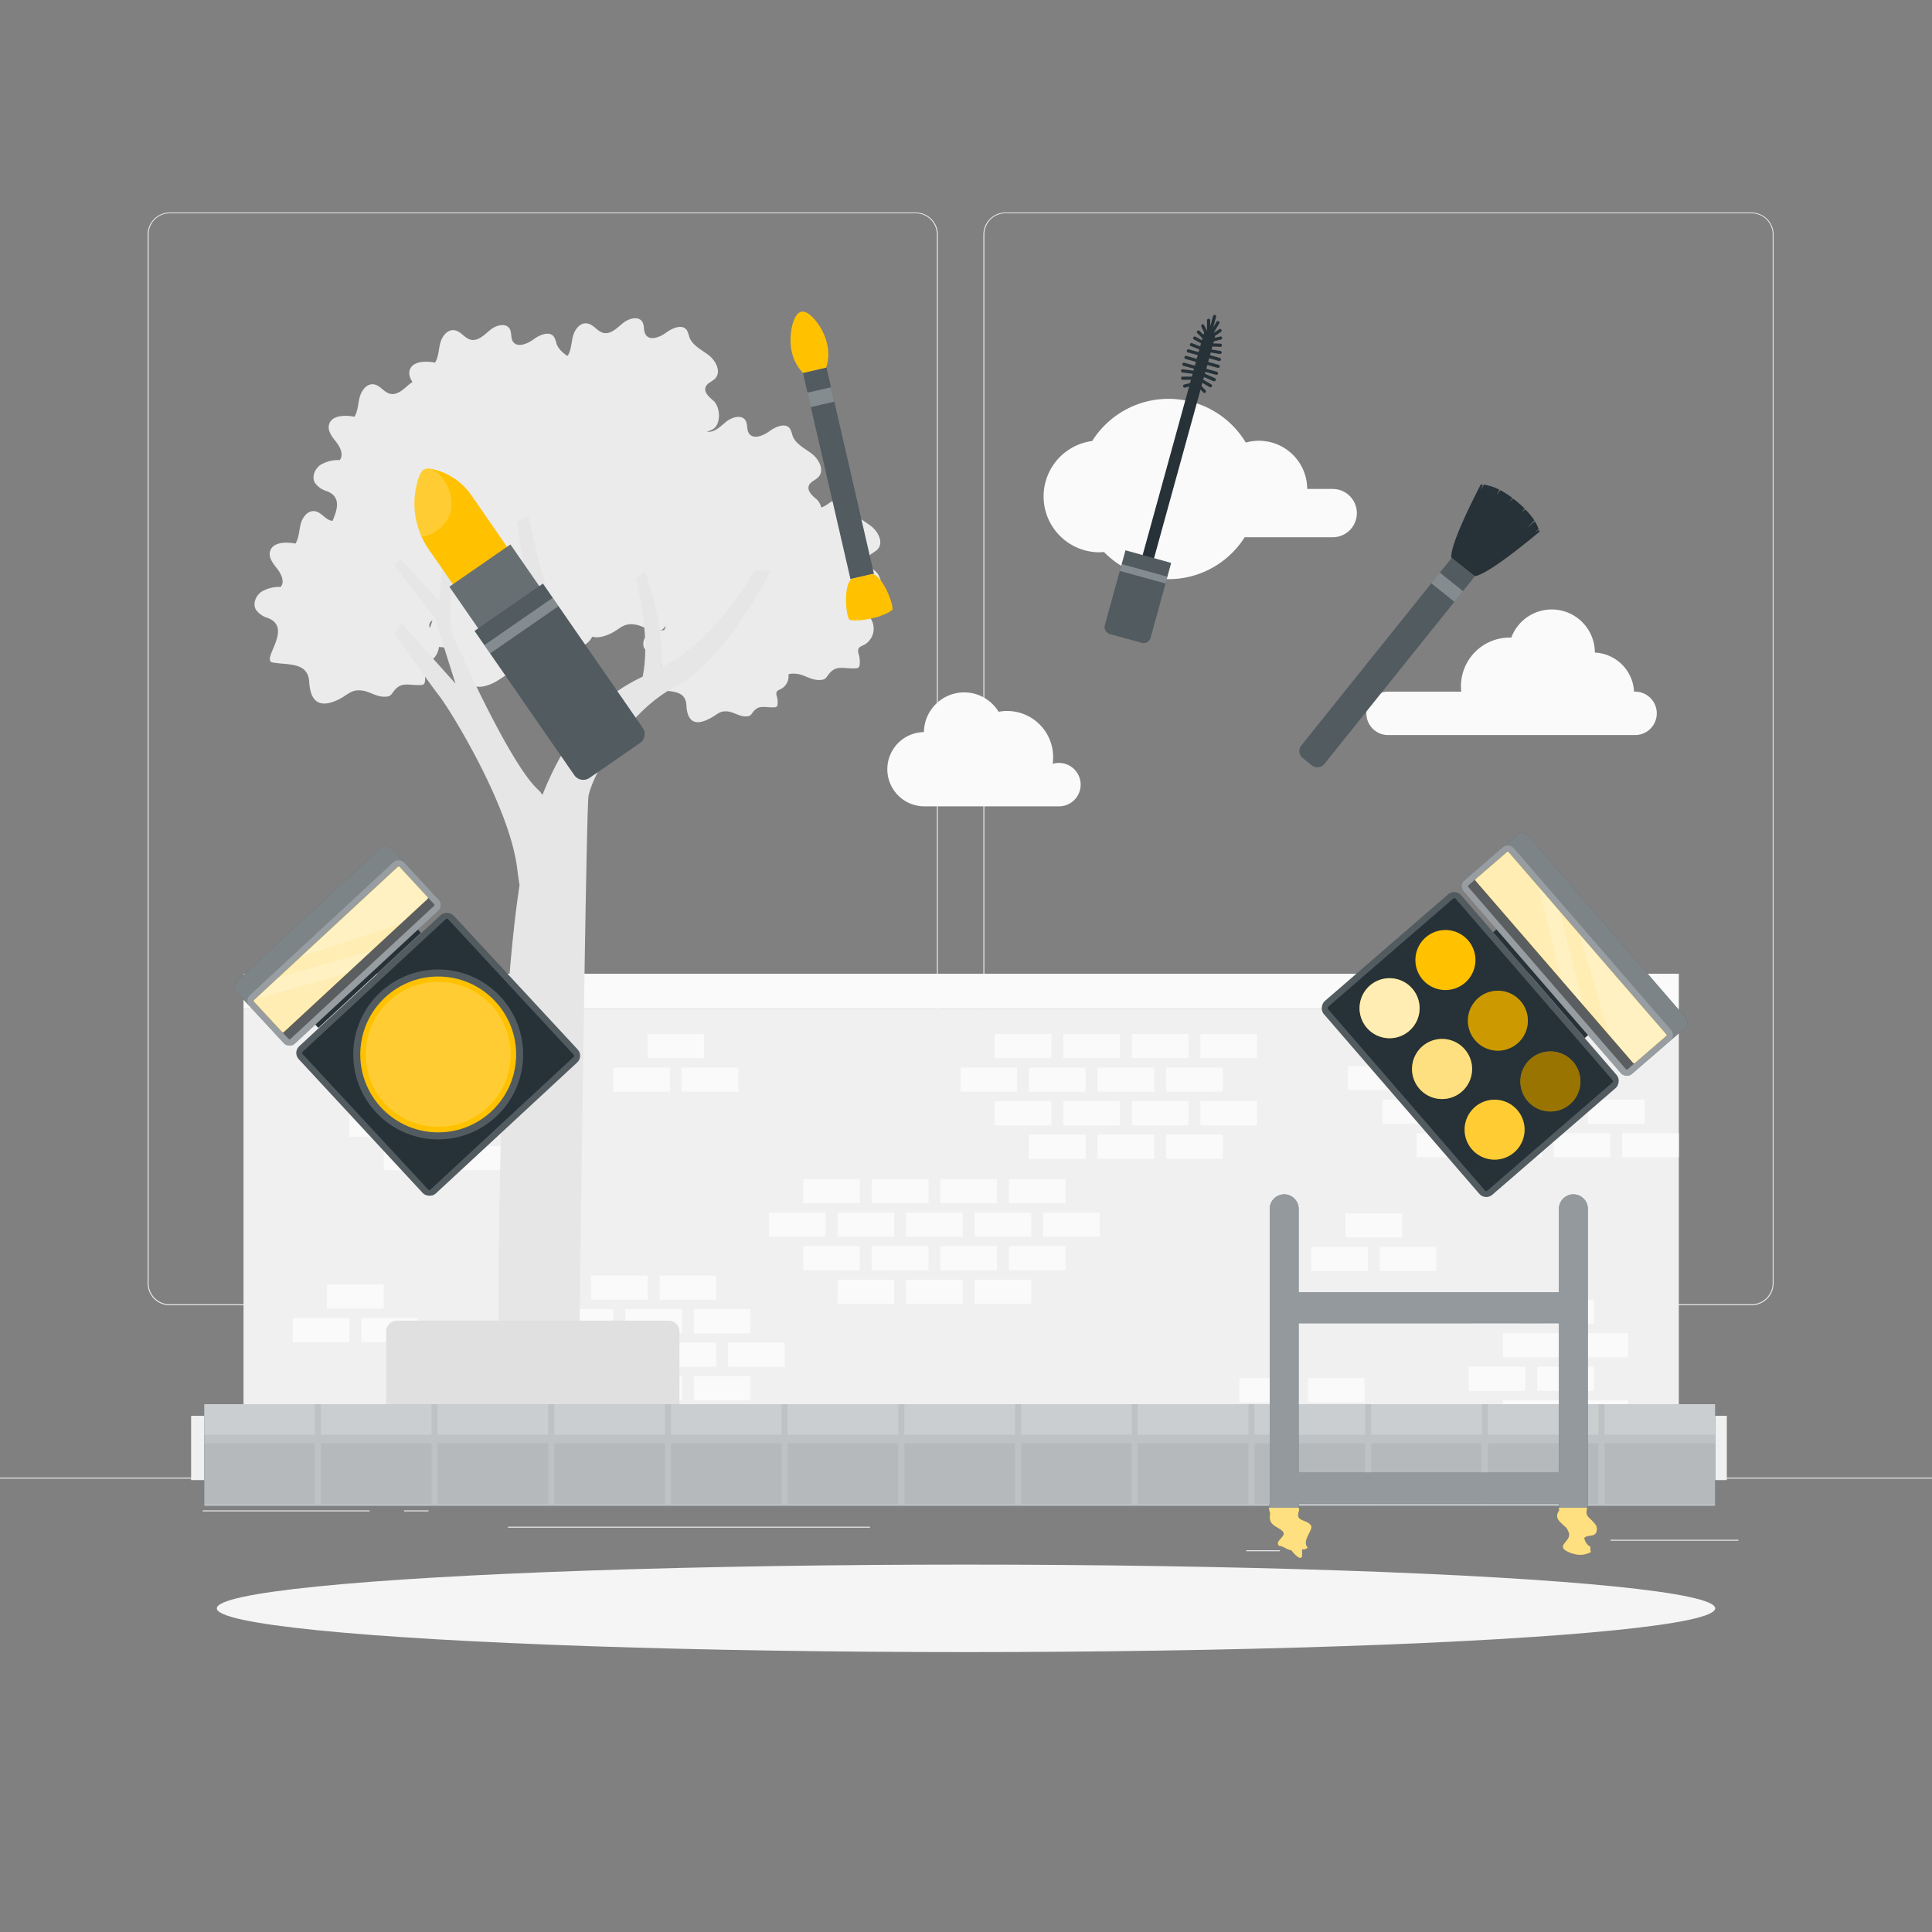 <svg xmlns="http://www.w3.org/2000/svg" viewBox="0 0 500 500"><rect x="0" y="0" width="500" height="500" fill="#808080" stroke="none"/><g id="freepik--background-complete--inject-25"><rect y="382.4" width="500" height="0.25" style="fill:#ebebeb"></rect><rect x="416.78" y="398.49" width="33.12" height="0.25" style="fill:#ebebeb"></rect><rect x="322.53" y="401.21" width="8.69" height="0.25" style="fill:#ebebeb"></rect><rect x="396.59" y="389.21" width="19.19" height="0.25" style="fill:#ebebeb"></rect><rect x="52.46" y="390.89" width="43.19" height="0.25" style="fill:#ebebeb"></rect><rect x="104.56" y="390.89" width="6.33" height="0.25" style="fill:#ebebeb"></rect><rect x="131.47" y="395.11" width="93.68" height="0.25" style="fill:#ebebeb"></rect><path d="M237,337.8H43.91a5.71,5.71,0,0,1-5.7-5.71V60.66A5.71,5.71,0,0,1,43.91,55H237a5.71,5.71,0,0,1,5.71,5.71V332.09A5.71,5.71,0,0,1,237,337.8ZM43.91,55.2a5.46,5.46,0,0,0-5.45,5.46V332.09a5.46,5.46,0,0,0,5.45,5.46H237a5.47,5.47,0,0,0,5.46-5.46V60.66A5.47,5.47,0,0,0,237,55.2Z" style="fill:#ebebeb"></path><path d="M453.31,337.8H260.21a5.72,5.72,0,0,1-5.71-5.71V60.66A5.72,5.72,0,0,1,260.21,55h193.1A5.71,5.71,0,0,1,459,60.66V332.09A5.71,5.71,0,0,1,453.31,337.8ZM260.21,55.2a5.47,5.47,0,0,0-5.46,5.46V332.09a5.47,5.47,0,0,0,5.46,5.46h193.1a5.47,5.47,0,0,0,5.46-5.46V60.66a5.47,5.47,0,0,0-5.46-5.46Z" style="fill:#ebebeb"></path><rect x="63.02" y="261.14" width="371.46" height="115.62" transform="translate(497.5 637.9) rotate(180)" style="fill:#f0f0f0"></rect><rect x="216.76" y="331.19" width="14.66" height="6.24" style="fill:#fafafa"></rect><rect x="234.5" y="331.19" width="14.66" height="6.24" style="fill:#fafafa"></rect><rect x="252.24" y="331.19" width="14.66" height="6.24" style="fill:#fafafa"></rect><rect x="207.89" y="322.51" width="14.66" height="6.24" style="fill:#fafafa"></rect><rect x="225.63" y="322.51" width="14.66" height="6.24" style="fill:#fafafa"></rect><rect x="243.37" y="322.51" width="14.66" height="6.24" style="fill:#fafafa"></rect><rect x="261.11" y="322.51" width="14.66" height="6.24" style="fill:#fafafa"></rect><rect x="199.02" y="313.83" width="14.66" height="6.24" style="fill:#fafafa"></rect><rect x="216.76" y="313.83" width="14.66" height="6.24" style="fill:#fafafa"></rect><rect x="234.5" y="313.83" width="14.66" height="6.24" style="fill:#fafafa"></rect><rect x="252.24" y="313.83" width="14.66" height="6.24" style="fill:#fafafa"></rect><rect x="269.98" y="313.83" width="14.66" height="6.24" style="fill:#fafafa"></rect><rect x="207.89" y="305.15" width="14.66" height="6.24" style="fill:#fafafa"></rect><rect x="225.63" y="305.15" width="14.66" height="6.24" style="fill:#fafafa"></rect><rect x="243.37" y="305.15" width="14.66" height="6.24" style="fill:#fafafa"></rect><rect x="261.11" y="305.15" width="14.66" height="6.24" style="fill:#fafafa"></rect><rect x="339.32" y="322.69" width="14.66" height="6.24" style="fill:#fafafa"></rect><rect x="357.06" y="322.69" width="14.66" height="6.24" style="fill:#fafafa"></rect><rect x="348.19" y="314.01" width="14.66" height="6.24" style="fill:#fafafa"></rect><rect x="75.76" y="341.12" width="14.66" height="6.24" style="fill:#fafafa"></rect><rect x="93.5" y="341.12" width="14.66" height="6.24" style="fill:#fafafa"></rect><rect x="84.63" y="332.43" width="14.66" height="6.24" style="fill:#fafafa"></rect><rect x="161.83" y="356.16" width="14.66" height="6.24" style="fill:#fafafa"></rect><rect x="179.56" y="356.16" width="14.66" height="6.24" style="fill:#fafafa"></rect><rect x="152.96" y="347.48" width="14.66" height="6.24" style="fill:#fafafa"></rect><rect x="170.7" y="347.48" width="14.66" height="6.24" style="fill:#fafafa"></rect><rect x="188.43" y="347.48" width="14.66" height="6.24" style="fill:#fafafa"></rect><rect x="144.09" y="338.8" width="14.66" height="6.24" style="fill:#fafafa"></rect><rect x="161.83" y="338.8" width="14.66" height="6.24" style="fill:#fafafa"></rect><rect x="179.56" y="338.8" width="14.66" height="6.24" style="fill:#fafafa"></rect><rect x="152.96" y="330.12" width="14.66" height="6.24" style="fill:#fafafa"></rect><rect x="170.7" y="330.12" width="14.66" height="6.24" style="fill:#fafafa"></rect><rect x="388.96" y="362.4" width="14.66" height="6.24" style="fill:#fafafa"></rect><rect x="406.7" y="362.4" width="14.66" height="6.24" style="fill:#fafafa"></rect><rect x="329.61" y="365.35" width="14.66" height="6.24" style="fill:#fafafa"></rect><rect x="380.09" y="353.71" width="14.66" height="6.24" style="fill:#fafafa"></rect><rect x="397.83" y="353.71" width="14.66" height="6.24" style="fill:#fafafa"></rect><rect x="320.74" y="356.67" width="14.66" height="6.24" style="fill:#fafafa"></rect><rect x="338.48" y="356.67" width="14.66" height="6.24" style="fill:#fafafa"></rect><rect x="388.96" y="345.03" width="14.66" height="6.24" style="fill:#fafafa"></rect><rect x="406.7" y="345.03" width="14.66" height="6.24" style="fill:#fafafa"></rect><rect x="380.09" y="336.35" width="14.66" height="6.24" style="fill:#fafafa"></rect><rect x="397.83" y="336.35" width="14.66" height="6.24" style="fill:#fafafa"></rect><rect x="108.22" y="270.57" width="14.66" height="6.24" style="fill:#fafafa"></rect><rect x="90.48" y="270.57" width="14.66" height="6.24" style="fill:#fafafa"></rect><rect x="167.57" y="267.62" width="14.66" height="6.24" style="fill:#fafafa"></rect><rect x="117.09" y="279.26" width="14.66" height="6.24" style="fill:#fafafa"></rect><rect x="99.35" y="279.26" width="14.66" height="6.24" style="fill:#fafafa"></rect><rect x="176.44" y="276.3" width="14.66" height="6.24" style="fill:#fafafa"></rect><rect x="158.7" y="276.3" width="14.66" height="6.24" style="fill:#fafafa"></rect><rect x="108.22" y="287.94" width="14.66" height="6.24" style="fill:#fafafa"></rect><rect x="90.48" y="287.94" width="14.66" height="6.24" style="fill:#fafafa"></rect><rect x="117.09" y="296.62" width="14.66" height="6.24" style="fill:#fafafa"></rect><rect x="99.35" y="296.62" width="14.66" height="6.24" style="fill:#fafafa"></rect><rect x="366.6" y="293.27" width="14.66" height="6.24" style="fill:#fafafa"></rect><rect x="384.34" y="293.27" width="14.66" height="6.24" style="fill:#fafafa"></rect><rect x="402.08" y="293.27" width="14.66" height="6.24" style="fill:#fafafa"></rect><rect x="419.82" y="293.27" width="14.66" height="6.24" style="fill:#fafafa"></rect><rect x="357.73" y="284.59" width="14.66" height="6.24" style="fill:#fafafa"></rect><rect x="375.47" y="284.59" width="14.66" height="6.24" style="fill:#fafafa"></rect><rect x="410.95" y="284.59" width="14.66" height="6.24" style="fill:#fafafa"></rect><rect x="348.86" y="275.91" width="14.66" height="6.24" style="fill:#fafafa"></rect><rect x="366.6" y="275.91" width="14.66" height="6.24" style="fill:#fafafa"></rect><rect x="384.34" y="275.91" width="14.66" height="6.24" style="fill:#fafafa"></rect><rect x="357.73" y="267.22" width="14.66" height="6.24" style="fill:#fafafa"></rect><rect x="375.47" y="267.22" width="14.66" height="6.24" style="fill:#fafafa"></rect><rect x="393.21" y="267.22" width="14.66" height="6.24" style="fill:#fafafa"></rect><rect x="266.31" y="293.67" width="14.66" height="6.24" style="fill:#fafafa"></rect><rect x="284.05" y="293.67" width="14.66" height="6.24" style="fill:#fafafa"></rect><rect x="301.79" y="293.67" width="14.66" height="6.24" style="fill:#fafafa"></rect><rect x="257.44" y="284.99" width="14.66" height="6.24" style="fill:#fafafa"></rect><rect x="275.18" y="284.99" width="14.66" height="6.24" style="fill:#fafafa"></rect><rect x="292.92" y="284.99" width="14.66" height="6.24" style="fill:#fafafa"></rect><rect x="310.66" y="284.99" width="14.66" height="6.24" style="fill:#fafafa"></rect><rect x="248.57" y="276.31" width="14.66" height="6.24" style="fill:#fafafa"></rect><rect x="266.31" y="276.31" width="14.66" height="6.24" style="fill:#fafafa"></rect><rect x="284.05" y="276.31" width="14.66" height="6.24" style="fill:#fafafa"></rect><rect x="301.79" y="276.31" width="14.66" height="6.24" style="fill:#fafafa"></rect><rect x="257.44" y="267.63" width="14.66" height="6.24" style="fill:#fafafa"></rect><rect x="275.18" y="267.63" width="14.66" height="6.24" style="fill:#fafafa"></rect><rect x="292.92" y="267.63" width="14.66" height="6.24" style="fill:#fafafa"></rect><rect x="310.66" y="267.63" width="14.66" height="6.24" style="fill:#fafafa"></rect><rect x="63.02" y="252" width="371.46" height="9.14" transform="translate(497.5 513.14) rotate(180)" style="fill:#fafafa"></rect><path d="M80.41,179a12.66,12.66,0,0,1-.38-2.49c-.31-5.17-5.24-4.35-9.43-5.05-3.28-.55,5.4-8.83-1.21-11.5a5.79,5.79,0,0,1-3.19-2.22c-.83-1.54,0-3.57,1.44-4.58a9,9,0,0,1,5-1.26c1.08-1.31.2-3.28-.84-4.62s-2.32-2.86-1.93-4.51c.6-2.49,4.08-2.58,6.6-2.09.93-1.51.91-3.39,1.36-5.1s1.81-3.51,3.57-3.29,2.66,2.07,4.28,2.45c1.89.44,3.52-1.22,5-2.47s4.06-2,5.08-.39c.61,1,.24,2.36.87,3.33,1.1,1.69,3.7.64,5.32-.55s4.19-2.27,5.33-.62a6.86,6.86,0,0,1,.62,1.73c.77,2.21,3.15,3.3,5,4.72s3.33,4.23,1.76,5.95c-.78.86-2.14,1.2-2.53,2.29-.48,1.35.91,2.57,2,3.5,1.83,1.55,2.16,6.2-.25,7.47-1,.53-2.5.7-2.75,1.82s.79,1.77,1.46,2.54a4.8,4.8,0,0,1-1.46,7.15c-.58.27-1.3.5-1.51,1.11a2.27,2.27,0,0,0,.14,1.35,7.22,7.22,0,0,1,.23,2.58,1.2,1.2,0,0,1-.31.81,1.22,1.22,0,0,1-.77.22c-3.48.15-5.17-1.08-7.29,2a2.45,2.45,0,0,1-.73.77,2.13,2.13,0,0,1-1,.24c-2.4.2-4-1.29-6.15-1.57-3-.39-3.68,1.18-6.36,2.43C83.24,183.06,81.2,181.84,80.41,179Z" style="fill:#ebebeb"></path><path d="M120.55,174.64a12.66,12.66,0,0,1-.38-2.49c-.3-5.17-5.23-4.35-9.43-5.05-3.28-.55,5.4-8.82-1.21-11.49-1.22-.5-2.56-1.06-3.18-2.23-.83-1.54,0-3.57,1.43-4.58a8.87,8.87,0,0,1,5-1.25c1.08-1.31.2-3.29-.84-4.62s-2.32-2.86-1.93-4.51c.6-2.5,4.08-2.58,6.6-2.1.93-1.51.91-3.39,1.36-5.1s1.81-3.5,3.57-3.29,2.66,2.07,4.28,2.45c1.89.45,3.52-1.22,5-2.47s4.06-2,5.08-.38c.61,1,.24,2.36.87,3.33,1.1,1.68,3.71.63,5.32-.56s4.19-2.27,5.33-.62a6.86,6.86,0,0,1,.62,1.73c.77,2.21,3.15,3.31,5,4.72s3.33,4.23,1.76,6c-.78.85-2.14,1.19-2.53,2.28-.48,1.36.91,2.57,2,3.5,1.82,1.56,2.15,6.2-.26,7.47-1,.54-2.5.7-2.75,1.82s.79,1.78,1.47,2.55a4.8,4.8,0,0,1-1.47,7.14c-.58.28-1.29.5-1.51,1.11a2.35,2.35,0,0,0,.14,1.35,7,7,0,0,1,.23,2.58,1.24,1.24,0,0,1-.31.82,1.28,1.28,0,0,1-.77.21c-3.48.16-5.16-1.08-7.29,2a2.56,2.56,0,0,1-.73.77,2.43,2.43,0,0,1-1,.24c-2.4.19-4-1.3-6.15-1.58-3-.39-3.68,1.18-6.36,2.44C123.38,178.73,121.34,177.51,120.55,174.64Z" style="fill:#ebebeb"></path><path d="M124.42,149.07a12.55,12.55,0,0,1-.38-2.48c-.31-5.17-5.24-4.35-9.43-5.05-3.28-.55,5.4-8.83-1.21-11.5a5.79,5.79,0,0,1-3.19-2.22c-.83-1.54,0-3.57,1.44-4.58a8.87,8.87,0,0,1,5-1.26c1.08-1.31.2-3.28-.84-4.62s-2.32-2.86-1.93-4.51c.6-2.49,4.08-2.58,6.6-2.09.93-1.51.91-3.39,1.36-5.1s1.81-3.51,3.57-3.29,2.66,2.07,4.28,2.45c1.89.44,3.52-1.22,5-2.47s4.06-2,5.08-.39c.6,1,.24,2.36.87,3.33,1.1,1.68,3.7.64,5.32-.55s4.19-2.27,5.33-.62a6.86,6.86,0,0,1,.62,1.73c.77,2.2,3.15,3.3,5,4.72s3.33,4.23,1.76,6c-.78.85-2.14,1.2-2.53,2.29-.48,1.35.91,2.57,2,3.5,1.83,1.55,2.16,6.2-.25,7.47-1,.53-2.5.7-2.75,1.81s.79,1.78,1.46,2.55a4.79,4.79,0,0,1-1.46,7.14c-.58.28-1.3.51-1.51,1.12a2.23,2.23,0,0,0,.14,1.34,7.29,7.29,0,0,1,.23,2.59,1.2,1.2,0,0,1-.31.81,1.22,1.22,0,0,1-.77.22c-3.48.15-5.17-1.08-7.29,1.95a2.56,2.56,0,0,1-.73.77,2.13,2.13,0,0,1-1,.24c-2.4.2-4-1.3-6.15-1.57-3-.39-3.68,1.18-6.36,2.43C127.25,153.16,125.21,151.94,124.42,149.07Z" style="fill:#ebebeb"></path><path d="M150.86,161.81a12.66,12.66,0,0,1-.38-2.49c-.3-5.17-5.23-4.35-9.43-5-3.27-.55,5.4-8.82-1.2-11.49-1.23-.5-2.57-1.06-3.19-2.23-.83-1.54,0-3.57,1.44-4.58a8.83,8.83,0,0,1,5-1.25c1.08-1.32.2-3.29-.84-4.62s-2.32-2.86-1.92-4.51c.59-2.5,4.07-2.59,6.59-2.1.93-1.51.91-3.39,1.36-5.1s1.81-3.5,3.57-3.29,2.66,2.07,4.29,2.45c1.88.44,3.51-1.22,5-2.47s4.06-2,5.08-.38c.61,1,.24,2.35.88,3.33,1.09,1.68,3.7.63,5.31-.56s4.19-2.27,5.33-.62a7.3,7.3,0,0,1,.63,1.73c.76,2.21,3.15,3.31,5,4.72s3.33,4.23,1.76,6c-.78.85-2.14,1.19-2.53,2.28-.48,1.35.91,2.57,2,3.5,1.82,1.56,2.15,6.2-.26,7.47-1,.54-2.5.7-2.75,1.82s.79,1.77,1.47,2.55a4.8,4.8,0,0,1-1.47,7.14c-.58.27-1.29.5-1.51,1.11a2.35,2.35,0,0,0,.14,1.35,6.83,6.83,0,0,1,.23,2.58,1.19,1.19,0,0,1-.31.82,1.28,1.28,0,0,1-.77.21c-3.48.16-5.16-1.08-7.29,2a2.56,2.56,0,0,1-.73.77,2.39,2.39,0,0,1-1,.24c-2.39.19-4-1.3-6.15-1.58-3-.39-3.68,1.18-6.36,2.44C153.69,165.9,151.65,164.68,150.86,161.81Z" style="fill:#ebebeb"></path><path d="M177.58,155.93a12,12,0,0,1-.37-2.49c-.31-5.17-5.24-4.35-9.43-5.05-3.28-.55,5.4-8.82-1.21-11.5a5.76,5.76,0,0,1-3.19-2.22c-.83-1.54,0-3.57,1.44-4.58a9,9,0,0,1,5-1.26c1.07-1.31.2-3.28-.85-4.62s-2.32-2.86-1.92-4.51c.6-2.49,4.08-2.58,6.59-2.09.93-1.51.91-3.39,1.37-5.1s1.81-3.51,3.56-3.29,2.67,2.07,4.29,2.45c1.88.44,3.51-1.22,5-2.47s4.06-2,5.08-.39c.61,1,.25,2.36.88,3.33,1.1,1.69,3.7.64,5.32-.55s4.19-2.27,5.32-.62a6.88,6.88,0,0,1,.63,1.73c.77,2.21,3.15,3.3,5,4.72s3.33,4.23,1.75,6c-.77.86-2.13,1.2-2.52,2.29-.48,1.35.9,2.57,2,3.5,1.83,1.55,2.16,6.2-.26,7.47-1,.54-2.5.7-2.74,1.82s.79,1.77,1.46,2.54a4.8,4.8,0,0,1-1.47,7.15c-.58.27-1.29.5-1.5,1.11a2.2,2.2,0,0,0,.14,1.35,7.24,7.24,0,0,1,.23,2.58,1.16,1.16,0,0,1-.32.81,1.18,1.18,0,0,1-.76.22c-3.49.15-5.17-1.08-7.3,1.95a2.22,2.22,0,0,1-.72.77,2.13,2.13,0,0,1-1,.24c-2.4.2-4-1.29-6.16-1.57-3-.39-3.68,1.18-6.35,2.44C180.42,160,178.38,158.79,177.58,155.93Z" style="fill:#ebebeb"></path><path d="M177.93,184.51a9.21,9.21,0,0,1-.29-2c-.24-4.06-4.13-3.42-7.43-4-2.58-.43,4.25-7-1-9.05a4.53,4.53,0,0,1-2.51-1.75,3,3,0,0,1,1.13-3.61,7.08,7.08,0,0,1,4-1c.85-1,.16-2.58-.66-3.64s-1.83-2.25-1.52-3.55c.47-2,3.22-2,5.2-1.65.73-1.18.71-2.67,1.07-4s1.42-2.76,2.81-2.59,2.1,1.63,3.37,1.93c1.49.35,2.77-1,3.93-1.95s3.2-1.6,4-.3c.48.77.2,1.86.7,2.62.86,1.32,2.91.5,4.18-.44s3.3-1.79,4.2-.48a5.65,5.65,0,0,1,.49,1.36c.6,1.73,2.48,2.6,3.94,3.71s2.62,3.33,1.39,4.69c-.62.67-1.69.94-2,1.8-.38,1.07.71,2,1.57,2.76,1.44,1.22,1.7,4.88-.2,5.88-.8.42-2,.55-2.16,1.43s.62,1.4,1.15,2a3.77,3.77,0,0,1-1.16,5.62c-.45.22-1,.4-1.18.87a1.8,1.8,0,0,0,.11,1.07,5.57,5.57,0,0,1,.18,2,.9.9,0,0,1-.25.64,1,1,0,0,1-.6.17c-2.74.12-4.07-.85-5.74,1.54a2,2,0,0,1-.57.61,2,2,0,0,1-.76.19c-1.89.15-3.12-1-4.85-1.25-2.39-.3-2.89.93-5,1.92C180.16,187.73,178.56,186.77,177.93,184.51Z" style="fill:#ebebeb"></path><path d="M192.91,174.64a12.66,12.66,0,0,1-.38-2.49c-.31-5.17-5.24-4.35-9.43-5.05-3.28-.55,5.4-8.82-1.21-11.49a5.86,5.86,0,0,1-3.19-2.23c-.82-1.54,0-3.57,1.44-4.58a8.87,8.87,0,0,1,5-1.25c1.08-1.31.2-3.29-.84-4.62s-2.32-2.86-1.93-4.51c.6-2.5,4.08-2.58,6.6-2.1.93-1.51.91-3.39,1.36-5.1s1.81-3.5,3.57-3.29,2.66,2.07,4.28,2.45c1.89.45,3.52-1.22,5-2.47s4.06-2,5.08-.38c.61,1,.24,2.36.87,3.33,1.1,1.68,3.7.63,5.32-.56s4.19-2.27,5.33-.62a6.86,6.86,0,0,1,.62,1.73c.77,2.21,3.15,3.31,5,4.72s3.33,4.23,1.76,6c-.78.85-2.14,1.19-2.53,2.28-.48,1.36.91,2.57,2,3.5,1.83,1.56,2.16,6.2-.25,7.47-1,.54-2.5.7-2.75,1.82s.79,1.78,1.46,2.55a4.79,4.79,0,0,1-1.46,7.14c-.58.28-1.29.5-1.51,1.11a2.27,2.27,0,0,0,.14,1.35,7.26,7.26,0,0,1,.23,2.58,1.24,1.24,0,0,1-.31.82,1.28,1.28,0,0,1-.77.21c-3.48.16-5.17-1.08-7.29,2a2.56,2.56,0,0,1-.73.77,2.43,2.43,0,0,1-1,.24c-2.4.19-4-1.3-6.15-1.58-3-.39-3.68,1.18-6.36,2.44C195.74,178.73,193.7,177.51,192.91,174.64Z" style="fill:#ebebeb"></path><path d="M150.86,130.36a12.54,12.54,0,0,1-.38-2.49c-.3-5.16-5.23-4.34-9.43-5-3.27-.55,5.4-8.83-1.2-11.5a5.77,5.77,0,0,1-3.19-2.22c-.83-1.54,0-3.57,1.44-4.58a8.84,8.84,0,0,1,5-1.26c1.08-1.31.2-3.28-.84-4.62s-2.32-2.86-1.92-4.51c.59-2.49,4.07-2.58,6.59-2.1.93-1.5.91-3.38,1.36-5.09s1.81-3.51,3.57-3.3,2.66,2.07,4.29,2.46c1.88.44,3.51-1.23,5-2.48s4.06-2,5.08-.38c.61,1,.24,2.36.88,3.33,1.09,1.68,3.7.64,5.31-.55s4.19-2.28,5.33-.62a7.14,7.14,0,0,1,.63,1.73c.76,2.2,3.15,3.3,5,4.72s3.33,4.22,1.76,6c-.78.85-2.14,1.2-2.53,2.28-.48,1.36.91,2.58,2,3.51,1.82,1.55,2.15,6.2-.26,7.47-1,.53-2.5.7-2.75,1.81s.79,1.78,1.47,2.55a4.8,4.8,0,0,1-1.47,7.14c-.58.28-1.29.51-1.51,1.11a2.34,2.34,0,0,0,.14,1.35,6.86,6.86,0,0,1,.23,2.59,1.17,1.17,0,0,1-.31.81,1.29,1.29,0,0,1-.77.22c-3.48.15-5.16-1.08-7.29,1.95a2.56,2.56,0,0,1-.73.77,2.23,2.23,0,0,1-1,.24c-2.39.2-4-1.3-6.15-1.58-3-.38-3.68,1.18-6.36,2.44C153.69,134.45,151.65,133.23,150.86,130.36Z" style="fill:#ebebeb"></path><path d="M116.53,132.12a12.66,12.66,0,0,1-.38-2.49c-.31-5.17-5.24-4.35-9.43-5-3.28-.55,5.4-8.82-1.21-11.49-1.22-.5-2.56-1.06-3.18-2.23-.83-1.54,0-3.57,1.43-4.58a8.87,8.87,0,0,1,5-1.25c1.08-1.31.2-3.29-.84-4.62s-2.32-2.86-1.93-4.51c.6-2.5,4.08-2.58,6.6-2.1.93-1.51.91-3.39,1.36-5.1s1.81-3.5,3.57-3.29,2.66,2.07,4.28,2.45c1.89.45,3.52-1.22,5-2.47s4.06-2,5.08-.38c.61,1,.24,2.36.87,3.33,1.1,1.68,3.7.63,5.32-.56s4.19-2.27,5.33-.62a6.86,6.86,0,0,1,.62,1.73c.77,2.21,3.15,3.31,5,4.72s3.33,4.23,1.76,6c-.78.85-2.14,1.19-2.53,2.28-.48,1.36.91,2.57,2,3.5,1.83,1.56,2.16,6.2-.25,7.47-1,.54-2.5.7-2.75,1.82s.79,1.78,1.47,2.55a4.8,4.8,0,0,1-1.47,7.14c-.58.28-1.29.5-1.51,1.11a2.26,2.26,0,0,0,.14,1.35,7.26,7.26,0,0,1,.23,2.58,1.24,1.24,0,0,1-.31.82,1.28,1.28,0,0,1-.77.21c-3.48.16-5.17-1.08-7.29,2a2.56,2.56,0,0,1-.73.77,2.43,2.43,0,0,1-1,.24c-2.4.19-4-1.3-6.15-1.58-3-.39-3.68,1.18-6.36,2.44C119.36,136.21,117.32,135,116.53,132.12Z" style="fill:#ebebeb"></path><path d="M95.67,146.17a12,12,0,0,1-.37-2.49c-.31-5.17-5.24-4.35-9.43-5.05-3.28-.55,5.4-8.82-1.21-11.49a5.82,5.82,0,0,1-3.19-2.23c-.83-1.54,0-3.57,1.44-4.58a8.87,8.87,0,0,1,5-1.25c1.07-1.31.2-3.29-.85-4.62s-2.32-2.86-1.92-4.51c.6-2.5,4.08-2.58,6.59-2.1.93-1.51.91-3.39,1.37-5.1s1.81-3.5,3.56-3.29,2.67,2.07,4.29,2.45c1.88.45,3.51-1.22,5-2.47s4.06-2,5.08-.38c.61,1,.25,2.36.88,3.33,1.1,1.68,3.7.63,5.32-.56s4.19-2.27,5.32-.62a6.88,6.88,0,0,1,.63,1.73c.76,2.21,3.15,3.31,5,4.72s3.33,4.23,1.75,6c-.77.85-2.14,1.19-2.52,2.28-.48,1.36.9,2.57,2,3.5,1.83,1.56,2.16,6.2-.26,7.47-1,.54-2.5.7-2.74,1.82s.79,1.78,1.46,2.55a4.79,4.79,0,0,1-1.47,7.14c-.58.28-1.29.5-1.5,1.11a2.2,2.2,0,0,0,.14,1.35,7.26,7.26,0,0,1,.23,2.58,1.2,1.2,0,0,1-.32.82,1.23,1.23,0,0,1-.76.21c-3.49.16-5.17-1.08-7.3,2a1.81,1.81,0,0,1-1.68,1c-2.4.19-4-1.3-6.16-1.58-3-.39-3.68,1.18-6.35,2.44C98.51,150.26,96.47,149,95.67,146.17Z" style="fill:#ebebeb"></path><path d="M102,163.93s8.72,12.33,11.73,16.24,18,28.26,20.09,44.38c.21,1.71.43,3.19.64,4.49C128,271.73,129,349.83,129.23,363.21h20.49c.19-15.08,1.93-152.91,2.58-157.12.68-4.46,9.24-21.41,22.47-28.38s24.67-30,24.67-30h-4.22s-7.82,14.13-18.94,21.95a42.55,42.55,0,0,1-5,3c.4-12.74-4.42-24.92-4.42-24.92l-2.28,2.1c3.07,12.59,2.67,20.65,1.74,25.28a46.06,46.06,0,0,0-11.51,7.7c-11.54-15-18-49.33-18-49.33l-3,1.62a175.39,175.39,0,0,0,3.81,21.05c2.16,8.88,8.53,25.61,11.49,33.2a78.67,78.67,0,0,0-8.72,16.37,6.88,6.88,0,0,0-1.11-1.34c-7.52-6.79-21.66-38.91-21.66-38.91-3.41-7.47,1.81-27.07,1.81-27.07h-4l-1.76,17.15-9.93-10.83-1.8,1.5,10.52,13.54,5.42,17.14L103.8,161.22Z" style="fill:#e6e6e6"></path><path d="M100,341.74h75.87a0,0,0,0,1,0,0v23.45A2.85,2.85,0,0,1,173,368H102.82a2.85,2.85,0,0,1-2.85-2.85V341.74A0,0,0,0,1,100,341.74Z" transform="translate(275.81 709.77) rotate(180)" style="fill:#e0e0e0"></path><rect x="49.46" y="366.41" width="397.44" height="16.64" transform="translate(496.36 749.46) rotate(180)" style="fill:#f0f0f0"></rect><path d="M279.67,203.07a5.63,5.63,0,0,0-5.63-5.63,5.7,5.7,0,0,0-1.61.24,12.36,12.36,0,0,0,.12-1.73A11.92,11.92,0,0,0,260.63,184a11.29,11.29,0,0,0-2.19.21,10.42,10.42,0,0,0-19.33,5.26h-.17a9.61,9.61,0,0,0,0,19.21H274.2A5.61,5.61,0,0,0,279.67,203.07Z" style="fill:#fafafa"></path><path d="M359,179h19.17a12.81,12.81,0,0,1-.08-1.39A12.62,12.62,0,0,1,390.67,165c.16,0,.31,0,.46,0a11.16,11.16,0,0,1,21.62,3.89v0A10.64,10.64,0,0,1,422.89,179h.5a5.62,5.62,0,0,1,0,11.23H359A5.62,5.62,0,0,1,359,179Z" style="fill:#fafafa"></path><path d="M282.61,114.21a23.33,23.33,0,0,1,39.8.33,12.5,12.5,0,0,1,15.89,12v0h6.6a6.25,6.25,0,0,1,0,12.5H322.12a23.34,23.34,0,0,1-36.4,3.83c-.4,0-.79.06-1.2.06a14.46,14.46,0,0,1-1.91-28.79Z" style="fill:#fafafa"></path></g><g id="freepik--Shadow--inject-25"><ellipse id="freepik--path--inject-25" cx="250" cy="416.24" rx="193.89" ry="11.32" style="fill:#f5f5f5"></ellipse></g><g id="freepik--Pool--inject-25"><rect x="52.85" y="363.4" width="391.04" height="26.34" style="fill:#263238"></rect><rect x="52.85" y="363.4" width="391.04" height="26.34" style="fill:#fff;isolation:isolate;opacity:0.7"></rect><rect x="52.85" y="373.55" width="28.63" height="15.7" style="isolation:isolate;opacity:0.05"></rect><rect x="83.05" y="373.55" width="28.63" height="15.7" style="isolation:isolate;opacity:0.05"></rect><rect x="113.25" y="373.55" width="28.63" height="15.7" style="isolation:isolate;opacity:0.05"></rect><rect x="143.45" y="373.55" width="28.63" height="15.7" style="isolation:isolate;opacity:0.05"></rect><rect x="173.65" y="373.55" width="28.63" height="15.7" style="isolation:isolate;opacity:0.05"></rect><rect x="203.85" y="373.55" width="28.63" height="15.7" style="isolation:isolate;opacity:0.05"></rect><rect x="234.06" y="373.55" width="28.63" height="15.7" style="isolation:isolate;opacity:0.05"></rect><rect x="264.26" y="373.55" width="28.63" height="15.7" style="isolation:isolate;opacity:0.05"></rect><rect x="294.46" y="373.55" width="28.63" height="15.7" style="isolation:isolate;opacity:0.05"></rect><rect x="324.66" y="373.55" width="28.63" height="15.7" style="isolation:isolate;opacity:0.05"></rect><rect x="354.86" y="373.55" width="28.63" height="15.7" style="isolation:isolate;opacity:0.05"></rect><rect x="385.06" y="373.55" width="28.63" height="15.7" style="isolation:isolate;opacity:0.05"></rect><rect x="415.26" y="373.55" width="28.63" height="15.7" style="isolation:isolate;opacity:0.05"></rect><rect x="52.85" y="363.4" width="28.63" height="7.9" style="fill:#fff;opacity:0.2"></rect><rect x="83.05" y="363.4" width="28.63" height="7.9" style="fill:#fff;opacity:0.2"></rect><rect x="113.25" y="363.4" width="28.63" height="7.9" style="fill:#fff;opacity:0.2"></rect><rect x="143.45" y="363.4" width="28.63" height="7.9" style="fill:#fff;opacity:0.2"></rect><rect x="173.65" y="363.4" width="28.63" height="7.9" style="fill:#fff;opacity:0.2"></rect><rect x="203.85" y="363.4" width="28.63" height="7.9" style="fill:#fff;opacity:0.2"></rect><rect x="234.06" y="363.4" width="28.63" height="7.9" style="fill:#fff;opacity:0.2"></rect><rect x="264.26" y="363.4" width="28.63" height="7.9" style="fill:#fff;opacity:0.2"></rect><rect x="294.46" y="363.4" width="28.63" height="7.9" style="fill:#fff;opacity:0.2"></rect><rect x="324.66" y="363.4" width="28.63" height="7.9" style="fill:#fff;opacity:0.2"></rect><rect x="354.86" y="363.4" width="28.63" height="7.9" style="fill:#fff;opacity:0.2"></rect><rect x="385.06" y="363.4" width="28.63" height="7.9" style="fill:#fff;opacity:0.2"></rect><rect x="415.26" y="363.4" width="28.63" height="7.9" style="fill:#fff;opacity:0.2"></rect><path d="M338.45,400.56c-1.45-1.56.55-3.56.92-5.25a2.32,2.32,0,0,0-.06-.47c-1.31-1.84-4.31-.84-3.1-4a3.4,3.4,0,0,1-.09-.46,3.85,3.85,0,0,1,0-.49c0-.49,0-.76,0-.76h67.37v1.31a3.58,3.58,0,0,0,.09.45C402,393,404,394,405.5,395.52l.24.5.24.49c1,2.49-4,3.49.26,5.29l.41.15.47.14.55.14a5.59,5.59,0,0,0,3.62-.36,3,3,0,0,0,.43-.24,1.87,1.87,0,0,1-.15-.84,2.3,2.3,0,0,1,.05-.45A3.21,3.21,0,0,1,410,398c1-1,3,0,3.23-2a1.13,1.13,0,0,0,0-.63c0-.1-.05-.2-.08-.31s-.08-.21-.13-.32c-2-2.75-3-1.75-2.09-5.46V312.84a3.74,3.74,0,0,0-7.48,0v21.61H336.09V312.84a3.74,3.74,0,1,0-7.48,0v74.79c0,.48,0,1,0,1.45a3.34,3.34,0,0,0-.12,1.76c0,.14.07.27.11.41s.09.27.14.41C328,395,331,395,332.12,396.49a1.37,1.37,0,0,1,.12.55c-.24,1-2.24,2-1.24,3,1,0,2,1,3.25,1.19l.37.48A7.62,7.62,0,0,0,336,403c1.25.62.94-.7.95-1.6a1.55,1.55,0,0,1,.07-.47c0,.07,1,.07,1.24-.32Zm-2.36-58.1h67.37v38.66H336.09Z" style="fill:#263238"></path><path d="M338.45,400.56c-1.45-1.56.55-3.56.92-5.25a2.32,2.32,0,0,0-.06-.47c-1.31-1.84-4.31-.84-3.1-4a3.4,3.4,0,0,1-.09-.46,3.85,3.85,0,0,1,0-.49c0-.49,0-.76,0-.76h67.37v1.31a3.58,3.58,0,0,0,.09.45C402,393,404,394,405.5,395.52l.24.5.24.49c1,2.49-4,3.49.26,5.29l.41.15.47.14.55.14a5.59,5.59,0,0,0,3.62-.36,3,3,0,0,0,.43-.24,1.87,1.87,0,0,1-.15-.84,2.3,2.3,0,0,1,.05-.45A3.21,3.21,0,0,1,410,398c1-1,3,0,3.23-2a1.13,1.13,0,0,0,0-.63c0-.1-.05-.2-.08-.31s-.08-.21-.13-.32c-2-2.75-3-1.75-2.09-5.46V312.84a3.74,3.74,0,0,0-7.48,0v21.61H336.09V312.84a3.74,3.74,0,1,0-7.48,0v74.79c0,.48,0,1,0,1.45a3.34,3.34,0,0,0-.12,1.76c0,.14.07.27.11.41s.09.27.14.41C328,395,331,395,332.12,396.49a1.37,1.37,0,0,1,.12.55c-.24,1-2.24,2-1.24,3,1,0,2,1,3.25,1.19l.37.48A7.62,7.62,0,0,0,336,403c1.25.62.94-.7.95-1.6a1.55,1.55,0,0,1,.07-.47c0,.07,1,.07,1.24-.32Zm-2.36-58.1h67.37v38.66H336.09Z" style="fill:#fff;opacity:0.5"></path><path d="M339.31,394.84c-1.31-1.84-4.31-.84-3.1-4a3.4,3.4,0,0,1-.09-.46v-.16h-7.67a3.35,3.35,0,0,0,.05.63c0,.14.07.27.11.41s.09.27.14.41C328,395,331,395,332.12,396.49a1.37,1.37,0,0,1,.12.55c-.24,1-2.24,2-1.24,3,1,0,2,1,3.25,1.19l.37.48A7.62,7.62,0,0,0,336,403c1.25.62.94-.7.95-1.6a1.55,1.55,0,0,1,.07-.47c0,.07,1,.07,1.24-.32l.19-.05c-1.45-1.56.55-3.56.92-5.25A2.32,2.32,0,0,0,339.31,394.84Z" style="fill:#FFC100"></path><path d="M413.16,395.07c0-.1-.08-.21-.13-.32-1.84-2.49-2.83-1.92-2.3-4.54h-7.27v.22a3.58,3.58,0,0,0,.09.45C402,393,404,394,405.5,395.52l.24.5.24.49c1,2.49-4,3.49.26,5.29l.41.15.47.14.55.14a5.59,5.59,0,0,0,3.62-.36,3,3,0,0,0,.43-.24,1.87,1.87,0,0,1-.15-.84,2.3,2.3,0,0,1,.05-.45A3.21,3.21,0,0,1,410,398c1-1,3,0,3.23-2a1.13,1.13,0,0,0,0-.63C413.22,395.28,413.19,395.18,413.16,395.07Z" style="fill:#FFC100"></path><path d="M339.31,394.84c-1.31-1.84-4.31-.84-3.1-4a3.4,3.4,0,0,1-.09-.46v-.16h-7.67a3.35,3.35,0,0,0,.05.63c0,.14.07.27.11.41s.09.27.14.41C328,395,331,395,332.12,396.49a1.37,1.37,0,0,1,.12.55c-.24,1-2.24,2-1.24,3,1,0,2,1,3.25,1.19l.37.48A7.62,7.62,0,0,0,336,403c1.25.62.94-.7.95-1.6a1.55,1.55,0,0,1,.07-.47c0,.07,1,.07,1.24-.32l.19-.05c-1.45-1.56.55-3.56.92-5.25A2.32,2.32,0,0,0,339.31,394.84Z" style="fill:#fff;opacity:0.5"></path><path d="M413.16,395.07c0-.1-.08-.21-.13-.32-1.84-2.49-2.83-1.92-2.3-4.54h-7.27v.22a3.58,3.58,0,0,0,.09.45C402,393,404,394,405.5,395.52l.24.5.24.49c1,2.49-4,3.49.26,5.29l.41.15.47.14.55.14a5.59,5.59,0,0,0,3.62-.36,3,3,0,0,0,.43-.24,1.87,1.87,0,0,1-.15-.84,2.3,2.3,0,0,1,.05-.45A3.21,3.21,0,0,1,410,398c1-1,3,0,3.23-2a1.13,1.13,0,0,0,0-.63C413.22,395.28,413.19,395.18,413.16,395.07Z" style="fill:#fff;opacity:0.5"></path></g><g id="freepik--eye-shadows--inject-25"><rect x="381.23" y="252.65" width="36.2" height="2.81" transform="translate(468.43 722.27) rotate(-130.86)" style="fill:#263238"></rect><rect x="347.38" y="246.85" width="66.26" height="46.98" rx="2.36" transform="translate(424.97 734.97) rotate(-130.86)" style="fill:#263238"></rect><rect x="347.38" y="246.85" width="66.26" height="46.98" rx="2.36" transform="translate(424.97 734.97) rotate(-130.86)" style="fill:#fff;opacity:0.2"></rect><rect x="358.67" y="238.86" width="43.66" height="62.94" rx="0.36" transform="translate(845.14 225.87) rotate(139.14)" style="fill:#263238"></rect><path d="M396.16,274a7.77,7.77,0,1,0,10.95.79A7.76,7.76,0,0,0,396.16,274Z" style="fill:#FFC100"></path><path d="M382.57,258.29a7.76,7.76,0,1,0,10.95.79A7.76,7.76,0,0,0,382.57,258.29Z" style="fill:#FFC100"></path><path d="M369,242.57a7.77,7.77,0,1,0,10.95.8A7.78,7.78,0,0,0,369,242.57Z" style="fill:#FFC100"></path><path d="M381.72,286.49a7.76,7.76,0,1,0,10.95.79A7.77,7.77,0,0,0,381.72,286.49Z" style="fill:#FFC100"></path><path d="M368.13,270.77a7.77,7.77,0,1,0,10.95.8A7.76,7.76,0,0,0,368.13,270.77Z" style="fill:#FFC100"></path><path d="M354.54,255.06a7.76,7.76,0,1,0,10.95.79A7.76,7.76,0,0,0,354.54,255.06Z" style="fill:#FFC100"></path><path d="M396.16,274a7.77,7.77,0,1,0,10.95.79A7.76,7.76,0,0,0,396.16,274Z" style="opacity:0.4"></path><path d="M382.57,258.29a7.76,7.76,0,1,0,10.95.79A7.76,7.76,0,0,0,382.57,258.29Z" style="opacity:0.2"></path><path d="M381.72,286.49a7.76,7.76,0,1,0,10.95.79A7.77,7.77,0,0,0,381.72,286.49Z" style="fill:#fff;opacity:0.2"></path><path d="M368.13,270.77a7.77,7.77,0,1,0,10.95.8A7.76,7.76,0,0,0,368.13,270.77Z" style="fill:#fff;opacity:0.5"></path><path d="M354.54,255.06a7.76,7.76,0,1,0,10.95.79A7.76,7.76,0,0,0,354.54,255.06Z" style="fill:#fff;opacity:0.7"></path><rect x="396.45" y="213.86" width="22.08" height="66.26" rx="1.96" transform="translate(-62.29 326.77) rotate(-40.86)" style="fill:#263238"></rect><rect x="396.45" y="213.86" width="22.08" height="66.26" rx="1.96" transform="translate(-62.29 326.77) rotate(-40.86)" style="fill:#fff;opacity:0.4"></rect><rect x="397.06" y="215.49" width="17.11" height="66.26" rx="1.96" transform="translate(-63.81 325.94) rotate(-40.86)" style="fill:#fff;opacity:0.2"></rect><rect x="398.71" y="217.15" width="13.79" height="62.94" rx="0.3" transform="translate(-63.81 325.94) rotate(-40.86)" style="opacity:0.4"></rect><rect x="400.9" y="216.34" width="11.3" height="62.94" rx="0.3" transform="translate(-63.05 326.36) rotate(-40.86)" style="fill:#FFC100"></rect><rect x="400.9" y="216.34" width="11.3" height="62.94" rx="0.3" transform="translate(-63.05 326.36) rotate(-40.86)" style="fill:#fff;opacity:0.7"></rect><path d="M408.77,241.74l7.69,26.16,6.21,7.18a.29.29,0,0,0,.42,0l8.1-7a.3.3,0,0,0,0-.42Z" style="fill:#fff;opacity:0.2"></path><path d="M398.22,229.53l5.87,24.07,5.62,6.5c-1.64-6.57-3.92-15.78-6-24.18Z" style="fill:#fff;opacity:0.2"></path></g><g id="freepik--brush-3--inject-25"><path d="M354.62,139.74h7.65a0,0,0,0,1,0,0V201.9a2.31,2.31,0,0,1-2.31,2.31h-3a2.31,2.31,0,0,1-2.31-2.31V139.74A0,0,0,0,1,354.62,139.74Z" transform="translate(186.38 -186.43) rotate(38.72)" style="fill:#263238"></path><path d="M354.62,139.74h7.65a0,0,0,0,1,0,0V201.9a2.31,2.31,0,0,1-2.31,2.31h-3a2.31,2.31,0,0,1-2.31-2.31V139.74A0,0,0,0,1,354.62,139.74Z" transform="translate(186.38 -186.43) rotate(38.72)" style="fill:#fff;opacity:0.2"></path><rect x="370.66" y="150.21" width="7.65" height="3.54" transform="translate(177.4 -200.86) rotate(38.72)" style="fill:#fff;opacity:0.3"></rect><path d="M398.28,137.11l-1,.61.91-.77a8.88,8.88,0,0,0-1-2.07l-2.09,1.88,2-2.08a18.82,18.82,0,0,0-2.37-2.87l-.9.81.76-1a29.73,29.73,0,0,0-2.24-2l-.81-.62-.79.85.64-1a24.63,24.63,0,0,0-3.12-2l-.92,1.16.7-1.27a14.37,14.37,0,0,0-2.51-1l-.32.48.26-.49a7.81,7.81,0,0,0-1.5-.29l-.75,1.44.55-1.45a2.59,2.59,0,0,0-.58,0s-8.09,15.33-7.58,18.89l3,2.4,3,2.39c3.59-.28,16.8-11.51,16.8-11.51A3,3,0,0,0,398.28,137.11Z" style="fill:#263238"></path></g><g id="freepik--brush-2--inject-25"><path d="M295.18,157.1l-2.95-.81,19.21-69.68a1.53,1.53,0,0,1,1.88-1.07h0a1.54,1.54,0,0,1,1.07,1.88Z" style="fill:#263238"></path><path d="M312.37,89v-6.1a.41.41,0,0,1,.41-.41h0a.42.42,0,0,1,.42.41V86l1.61-2.68a.42.42,0,1,1,.71.43Z" style="fill:#263238"></path><path d="M312.62,88.11l-1.72-3.59a.41.41,0,0,1,.19-.55.41.41,0,0,1,.55.19L313,86.89l2.51-1.67a.42.42,0,0,1,.58.11.43.43,0,0,1-.12.58Z" style="fill:#263238"></path><path d="M315.76,91.61h-.07L311.87,91l-3.7-1.42a.42.42,0,0,1,.3-.78l3.62,1.41,3.74.62a.41.41,0,0,1,.34.48A.42.42,0,0,1,315.76,91.61Z" style="fill:#263238"></path><path d="M315.55,93.42h-.11l-8-2.2a.42.42,0,0,1-.29-.51.41.41,0,0,1,.51-.29l8,2.2a.41.41,0,0,1-.11.81Z" style="fill:#263238"></path><path d="M315.24,95.2h-.11l-8.3-2.29a.41.41,0,1,1,.22-.8l8.3,2.29a.41.41,0,0,1-.11.81Z" style="fill:#263238"></path><path d="M314.82,97h-.11l-8.43-2.32a.43.43,0,0,1-.29-.52.41.41,0,0,1,.51-.28l8.43,2.32a.42.42,0,0,1,.29.51A.41.41,0,0,1,314.82,97Z" style="fill:#263238"></path><path d="M314.22,98.66l-.17,0-3.86-1.72L306,96.4a.41.41,0,0,1,.1-.82l4.39.54,3.92,1.75a.41.41,0,0,1-.17.79Z" style="fill:#263238"></path><path d="M313.28,100.27a.42.42,0,0,1-.21-.06l-3.26-1.92-3.8,0a.42.42,0,0,1,0-.83h0l4,0,3.45,2a.41.41,0,0,1-.21.77Z" style="fill:#263238"></path><path d="M311.72,101.71a.39.39,0,0,1-.29-.13l-2-2-2.74.74a.41.41,0,1,1-.21-.8l3.21-.87L312,101a.42.42,0,0,1-.3.7Z" style="fill:#263238"></path><path d="M313,87.11h-.11a.42.42,0,0,1-.29-.51l1.33-4.8a.41.41,0,0,1,.51-.29.42.42,0,0,1,.29.51l-1.33,4.8A.41.41,0,0,1,313,87.11Z" style="fill:#263238"></path><path d="M312.44,88.75l-2.61-2.55a.42.42,0,0,1,.59-.59l2.27,2.23,3.09-.75a.41.41,0,1,1,.2.8Z" style="fill:#263238"></path><path d="M315.88,89.77h0l-3.76-.18L309,87.87a.41.41,0,0,1-.17-.56.43.43,0,0,1,.57-.17l3,1.68,3.48.12a.42.42,0,0,1,0,.83Z" style="fill:#263238"></path><path d="M290,143.65h8.55a1.85,1.85,0,0,1,1.85,1.85v20.09a0,0,0,0,1,0,0H288.15a0,0,0,0,1,0,0V145.5a1.85,1.85,0,0,1,1.85-1.85Z" transform="translate(536.88 381.89) rotate(-164.59)" style="fill:#263238"></path><path d="M290,143.65h8.55a1.85,1.85,0,0,1,1.85,1.85v20.09a0,0,0,0,1,0,0H288.15a0,0,0,0,1,0,0V145.5a1.85,1.85,0,0,1,1.85-1.85Z" transform="translate(536.88 381.89) rotate(-164.59)" style="fill:#fff;opacity:0.2"></path><rect x="289.84" y="147.59" width="12.25" height="1.83" transform="translate(50.1 -73.31) rotate(15.41)" style="fill:#fff;opacity:0.3"></rect></g><g id="freepik--brush-1--inject-25"><rect x="213.89" y="95.13" width="6.21" height="54.76" transform="translate(-21.96 51.83) rotate(-12.97)" style="fill:#263238"></rect><rect x="213.89" y="95.13" width="6.21" height="54.76" transform="translate(-21.96 51.83) rotate(-12.97)" style="fill:#fff;opacity:0.2"></rect><path d="M207.36,80.68c-2.34.54-3.37,6.84-2.41,10.5a11.23,11.23,0,0,0,2.87,5.34l3-.69,3-.7a11.2,11.2,0,0,0,.24-6.06C213.38,85.36,209.69,80.15,207.36,80.68Z" style="fill:#FFC100"></path><path d="M220.45,160.54c0-.12-.1-.24-.14-.37.08.13.16.26.25.38a10.8,10.8,0,0,0,1.39,0,6.66,6.66,0,0,1-.48-.92,8.49,8.49,0,0,0,.61.91,16.89,16.89,0,0,0,2-.2,3.69,3.69,0,0,1-.1-.39c.07.13.13.26.2.38.45-.08.93-.17,1.47-.29l.5-.12c0-.13,0-.26,0-.4,0,.13.07.25.1.37a17.58,17.58,0,0,0,1.82-.55c0-.29.08-.54.08-.54,0,.17,0,.33,0,.5.55-.21,1-.41,1.4-.6a1.6,1.6,0,0,0,.05-.21c0,.06,0,.13,0,.2.35-.18.62-.33.82-.45a6.2,6.2,0,0,0,.06-.62,3.51,3.51,0,0,1,0,.55l.31-.21c1-.1-2-8.75-5-9.43l-2.67.62-2.68.61c-2.48,2-1.34,11-.4,10.69A2.94,2.94,0,0,0,220.45,160.54Z" style="fill:#FFC100"></path><rect x="209.34" y="100.87" width="6.21" height="3.82" transform="translate(-17.65 50.31) rotate(-12.97)" style="fill:#fff;opacity:0.3"></rect></g><g id="freepik--Lipstick--inject-25"><path d="M122,128.18,132.24,143l-14,9.7-7.29-10.54a21.2,21.2,0,0,1-1.9-3.37,20.83,20.83,0,0,1-.5-15.71c.59-1.28,1.19-2.09,3-1.75a16.41,16.41,0,0,1,4.9,1.8A16.61,16.61,0,0,1,122,128.18Z" style="fill:#FFC100"></path><path d="M113,137.4a6.91,6.91,0,0,1-4,1.41,20.83,20.83,0,0,1-.5-15.71c.59-1.28,1.19-2.09,3-1.75C116,123.06,120.11,132.48,113,137.4Z" style="fill:#fff;opacity:0.2"></path><rect x="121.51" y="144.24" width="19.19" height="24.28" transform="translate(-65.67 102.33) rotate(-34.67)" style="fill:#263238"></rect><rect x="121.51" y="144.24" width="19.19" height="24.28" transform="translate(-65.67 102.33) rotate(-34.67)" style="fill:#fff;opacity:0.3"></rect><path d="M134.61,152.9h21.51a0,0,0,0,1,0,0v45.38a2.82,2.82,0,0,1-2.82,2.82H137.43a2.82,2.82,0,0,1-2.82-2.82V152.9A0,0,0,0,1,134.61,152.9Z" transform="translate(-74.87 114.1) rotate(-34.67)" style="fill:#263238"></path><path d="M134.61,152.9h21.51a0,0,0,0,1,0,0v45.38a2.82,2.82,0,0,1-2.82,2.82H137.43a2.82,2.82,0,0,1-2.82-2.82V152.9A0,0,0,0,1,134.61,152.9Z" transform="translate(-74.87 114.1) rotate(-34.67)" style="fill:#fff;opacity:0.2"></path><rect x="124.19" y="160.62" width="21.51" height="2.62" transform="translate(-68.15 105.5) rotate(-34.67)" style="fill:#fff;opacity:0.3"></rect></g><g id="freepik--Rouge--inject-25"><rect x="76.6" y="251.29" width="36.2" height="2.81" transform="translate(335.92 373.67) rotate(137.18)" style="fill:#263238"></rect><rect x="86.08" y="246.9" width="54.64" height="51.96" rx="2.36" transform="translate(382.06 395.94) rotate(137.18)" style="fill:#263238"></rect><rect x="86.08" y="246.9" width="54.64" height="51.96" rx="2.36" transform="translate(382.06 395.94) rotate(137.18)" style="fill:#fff;opacity:0.2"></rect><rect x="89.08" y="247.21" width="48.64" height="51.33" rx="0.36" transform="translate(236.46 4.22) rotate(47.18)" style="fill:#263238"></rect><rect x="60.05" y="233.74" width="54.64" height="22.08" rx="1.96" transform="translate(-143.1 124.63) rotate(-42.82)" style="fill:#263238"></rect><rect x="60.05" y="233.74" width="54.64" height="22.08" rx="1.96" transform="translate(-143.1 124.63) rotate(-42.82)" style="fill:#fff;opacity:0.4"></rect><rect x="61.74" y="238.06" width="54.64" height="17.11" rx="1.96" transform="translate(-143.89 126.27) rotate(-42.82)" style="fill:#fff;opacity:0.2"></rect><rect x="63.4" y="239.71" width="51.32" height="13.79" rx="0.3" transform="translate(-143.89 126.27) rotate(-42.82)" style="opacity:0.4"></rect><rect x="62.55" y="240.05" width="51.32" height="11.3" rx="0.3" transform="translate(-143.5 125.45) rotate(-42.82)" style="fill:#FFC100"></rect><rect x="62.55" y="240.05" width="51.32" height="11.3" rx="0.3" transform="translate(-143.5 125.45) rotate(-42.82)" style="fill:#fff;opacity:0.7"></rect><path d="M77.81,247.63l25.88-8.57,7-6.46a.29.29,0,0,0,0-.42l-7.27-7.85a.31.31,0,0,0-.43,0Z" style="fill:#fff;opacity:0.2"></path><path d="M66,258.6l23.85-6.7,6.3-5.83c-6.51,1.86-15.64,4.45-24,6.79Z" style="fill:#fff;opacity:0.2"></path><circle cx="113.4" cy="272.88" r="21.99" transform="translate(-163.59 375.83) rotate(-87.82)" style="fill:#fff;opacity:0.2"></circle><circle cx="113.4" cy="272.88" r="20.17" transform="translate(-163.59 375.83) rotate(-87.82)" style="fill:#FFC100"></circle><circle cx="113.4" cy="272.88" r="18.76" style="fill:#fff;opacity:0.2"></circle></g></svg>
